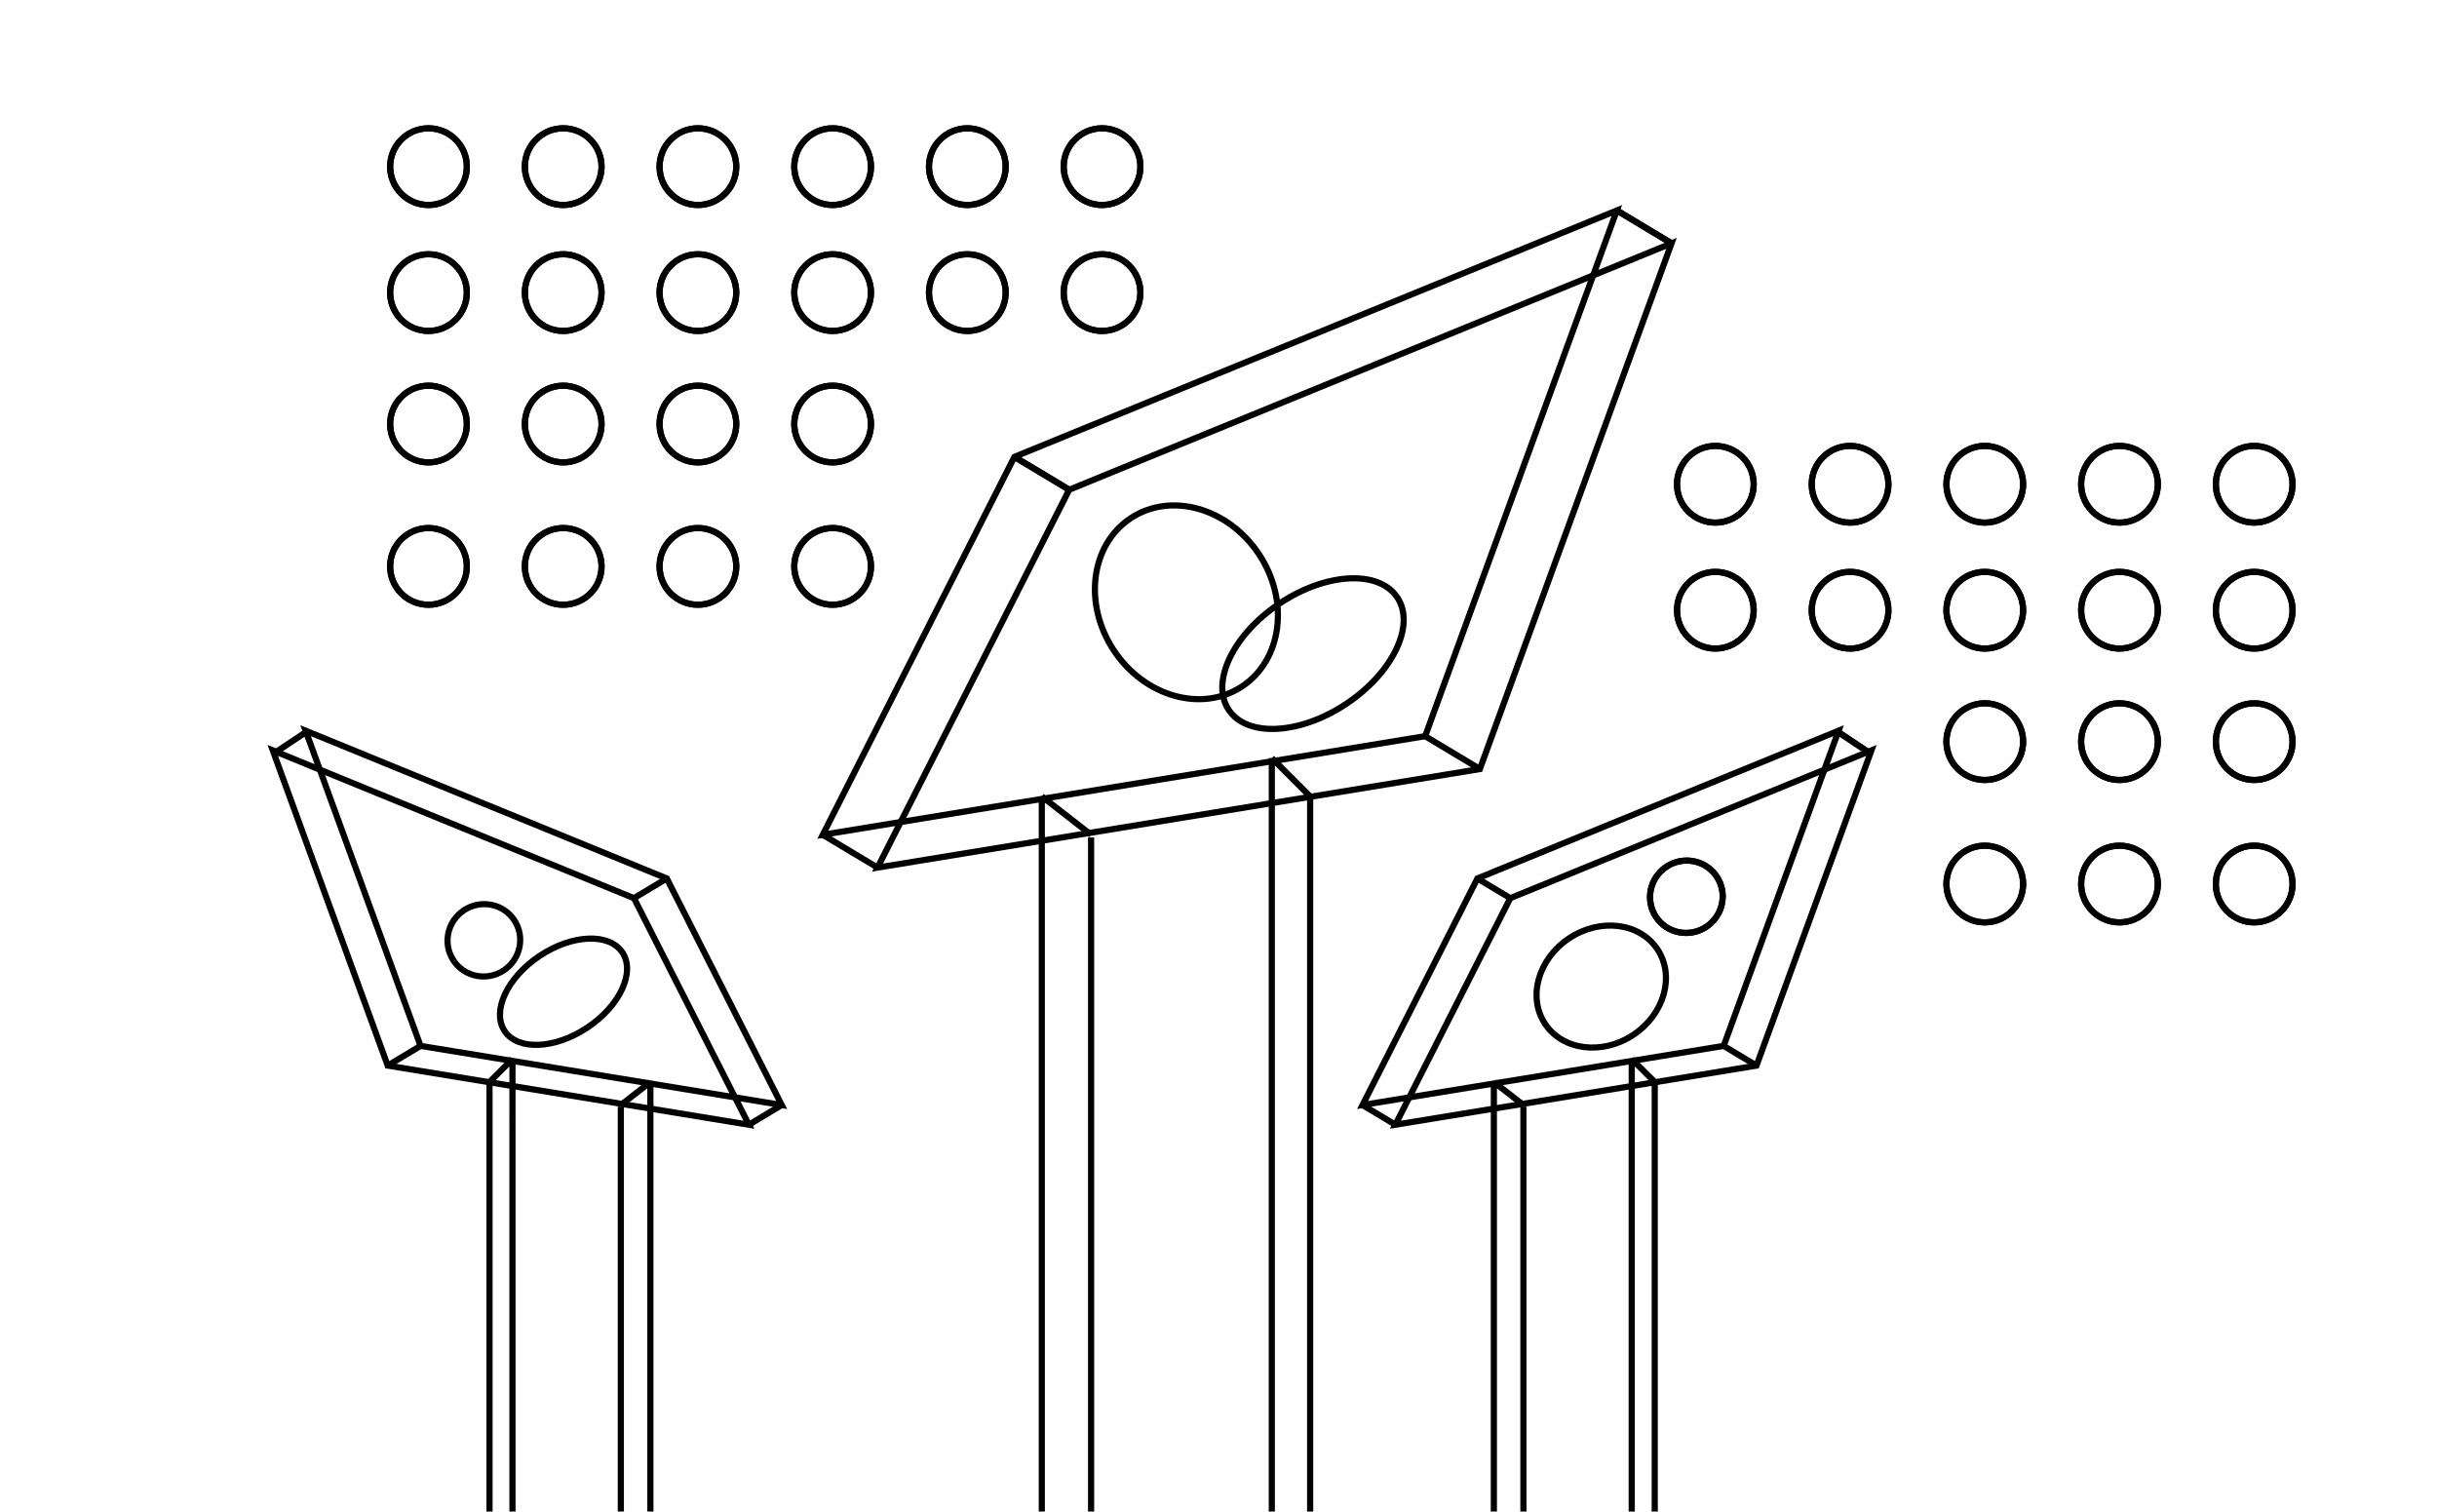 <svg xmlns="http://www.w3.org/2000/svg" viewBox="0 0 592.29 367.35"><style><![CDATA[.B{stroke-width:1.5}.C{stroke-miterlimit:10}]]></style><g fill="none" stroke="#000" class="B"><path d="M259.86 119.02l-13.31-7.99m159.7-51.9l-13.3-7.99m61.3 131.76l-7.98-5.32" class="C"/><ellipse cx="411.72" cy="216.45" rx="8.9" ry="8.8" transform="matrix(.83 -.55 .55 .83 -50.92 264.73)"/><circle cx="104.14" cy="40.5" r="9.32"/><circle cx="136.88" cy="40.5" r="9.32"/><circle cx="169.62" cy="40.5" r="9.32"/><circle cx="202.36" cy="40.5" r="9.32"/><circle cx="235.1" cy="40.5" r="9.32"/><circle cx="267.84" cy="40.5" r="9.32"/><circle cx="104.14" cy="71.11" r="9.32"/><circle cx="136.88" cy="71.11" r="9.32"/><circle cx="169.62" cy="71.11" r="9.32"/><circle cx="202.36" cy="71.11" r="9.32"/><circle cx="235.1" cy="71.11" r="9.32"/><circle cx="267.84" cy="71.11" r="9.32"/><circle cx="104.14" cy="103.05" r="9.32"/><circle cx="136.88" cy="103.05" r="9.32"/><circle cx="169.62" cy="103.05" r="9.32"/><circle cx="202.36" cy="103.05" r="9.32"/><circle cx="104.14" cy="137.65" r="9.32"/><circle cx="136.88" cy="137.65" r="9.32"/><circle cx="169.62" cy="137.65" r="9.32"/><circle cx="202.36" cy="137.65" r="9.32"/><circle cx="547.86" cy="117.69" r="9.32"/><circle cx="515.12" cy="117.69" r="9.32"/><circle cx="482.38" cy="117.69" r="9.32"/><circle cx="449.64" cy="117.69" r="9.32"/><circle cx="416.9" cy="117.69" r="9.32"/><circle cx="547.86" cy="148.3" r="9.32"/><circle cx="515.12" cy="148.3" r="9.32"/><circle cx="482.38" cy="148.3" r="9.32"/><circle cx="449.64" cy="148.3" r="9.32"/><circle cx="416.9" cy="148.3" r="9.32"/><circle cx="547.86" cy="180.24" r="9.32"/><circle cx="515.12" cy="180.24" r="9.32"/><circle cx="482.38" cy="180.24" r="9.32"/><circle cx="547.86" cy="214.84" r="9.32"/><circle cx="515.12" cy="214.84" r="9.32"/><circle cx="482.38" cy="214.84" r="9.32"/><g class="C"><path d="M346.37 178.91l-146.4 23.96 46.58-91.84 146.4-59.88-46.58 127.76z"/><path d="M359.67 186.9l-146.39 23.95 46.58-91.83 146.39-59.89-46.58 127.77z"/><path d="M259.86 119.02l-13.31-7.99m159.7-51.9l-13.3-7.99m-33.28 135.75l-13.3-7.98m-133.09 31.94l-13.31-7.98m118.45-9.32v175.01m-53.24-165.03v165.03m43.92-.66V184.23M253.2 367.9V193.55m65.22 0l-9.32-9.32m-43.92 18.64l-11.98-9.32m-150.99 60.63l87.78 14.37-27.93-55.06-87.78-35.91 27.93 76.6z"/><path d="M94.23 258.97l87.78 14.37-27.93-55.06-87.78-35.91 27.93 76.6z"/><path d="M154.08 218.28l7.98-4.79m-67.83 45.48l7.98-4.79m79.8 19.16l7.98-4.79m-71.02-5.59V367.9m31.92-98.95v98.95m-26.34-.4V257.38m33.52 110.12V262.96m-39.1 0l5.58-5.58m26.34 11.17l7.18-5.59M66.88 182.9l7.98-5.32m344.06 76.6l-87.77 14.37 27.92-55.06 87.78-35.91-27.93 76.6z"/><path d="M426.9 258.97l-87.77 14.37 27.93-55.06 87.77-35.91-27.93 76.6z"/><path d="M367.06 218.28l-7.98-4.79m67.82 45.48l-7.98-4.79m-79.79 19.16l-7.98-4.79m71.02-5.59V367.9m-31.92-98.95v98.95m26.33-.4V257.38M363.07 367.5V262.96m39.1 0l-5.59-5.58m-26.33 11.17l-7.18-5.59m91.18-80.06l-7.98-5.32"/></g><ellipse cx="319.08" cy="158.95" rx="24.62" ry="14.64" transform="matrix(.832 -.555 .555 .832 -34.58 203.69)"/><ellipse cx="136.89" cy="241.07" rx="17.2" ry="10.46" transform="matrix(.832 -.555 .555 .832 -110.73 116.42)"/><ellipse cx="391.09" cy="238.41" rx="16.46" ry="14.15" transform="matrix(.83 -.55 .55 .83 -66.56 256.98)"/><ellipse cx="411.72" cy="216.45" rx="8.9" ry="8.8" transform="matrix(.83 -.55 .55 .83 -50.92 264.73)"/><ellipse cx="118.92" cy="228.43" rx="8.9" ry="8.8" transform="matrix(.83 -.55 .55 .83 -106.74 104.33)"/><ellipse cx="289.62" cy="145.31" rx="21.25" ry="24.62" transform="matrix(.83 -.55 .55 .83 -31.96 185.06)"/><circle cx="104.14" cy="40.5" r="9.32"/><circle cx="136.88" cy="40.5" r="9.32"/><circle cx="169.62" cy="40.5" r="9.32"/><circle cx="202.36" cy="40.5" r="9.32"/><circle cx="235.1" cy="40.5" r="9.32"/><circle cx="267.84" cy="40.5" r="9.32"/><circle cx="104.14" cy="71.11" r="9.32"/><circle cx="136.88" cy="71.11" r="9.32"/><circle cx="169.62" cy="71.11" r="9.32"/><circle cx="202.36" cy="71.11" r="9.32"/><circle cx="235.1" cy="71.11" r="9.32"/><circle cx="267.84" cy="71.11" r="9.32"/><circle cx="104.14" cy="103.05" r="9.32"/><circle cx="136.88" cy="103.05" r="9.32"/><circle cx="169.62" cy="103.05" r="9.32"/><circle cx="202.36" cy="103.05" r="9.32"/><circle cx="104.14" cy="137.65" r="9.32"/><circle cx="136.88" cy="137.65" r="9.32"/><circle cx="169.62" cy="137.65" r="9.32"/><circle cx="202.36" cy="137.65" r="9.32"/><circle cx="547.86" cy="117.69" r="9.32"/><circle cx="515.12" cy="117.69" r="9.32"/><circle cx="482.38" cy="117.69" r="9.32"/><circle cx="449.64" cy="117.69" r="9.32"/><circle cx="416.9" cy="117.69" r="9.32"/><circle cx="547.86" cy="148.3" r="9.32"/><circle cx="515.12" cy="148.3" r="9.32"/><circle cx="482.38" cy="148.3" r="9.32"/><circle cx="449.64" cy="148.3" r="9.32"/><circle cx="416.9" cy="148.3" r="9.32"/><circle cx="547.86" cy="180.24" r="9.32"/><circle cx="515.12" cy="180.24" r="9.32"/><circle cx="482.38" cy="180.24" r="9.32"/><circle cx="547.86" cy="214.84" r="9.32"/><circle cx="515.12" cy="214.84" r="9.32"/><circle cx="482.38" cy="214.84" r="9.32"/></g></svg>